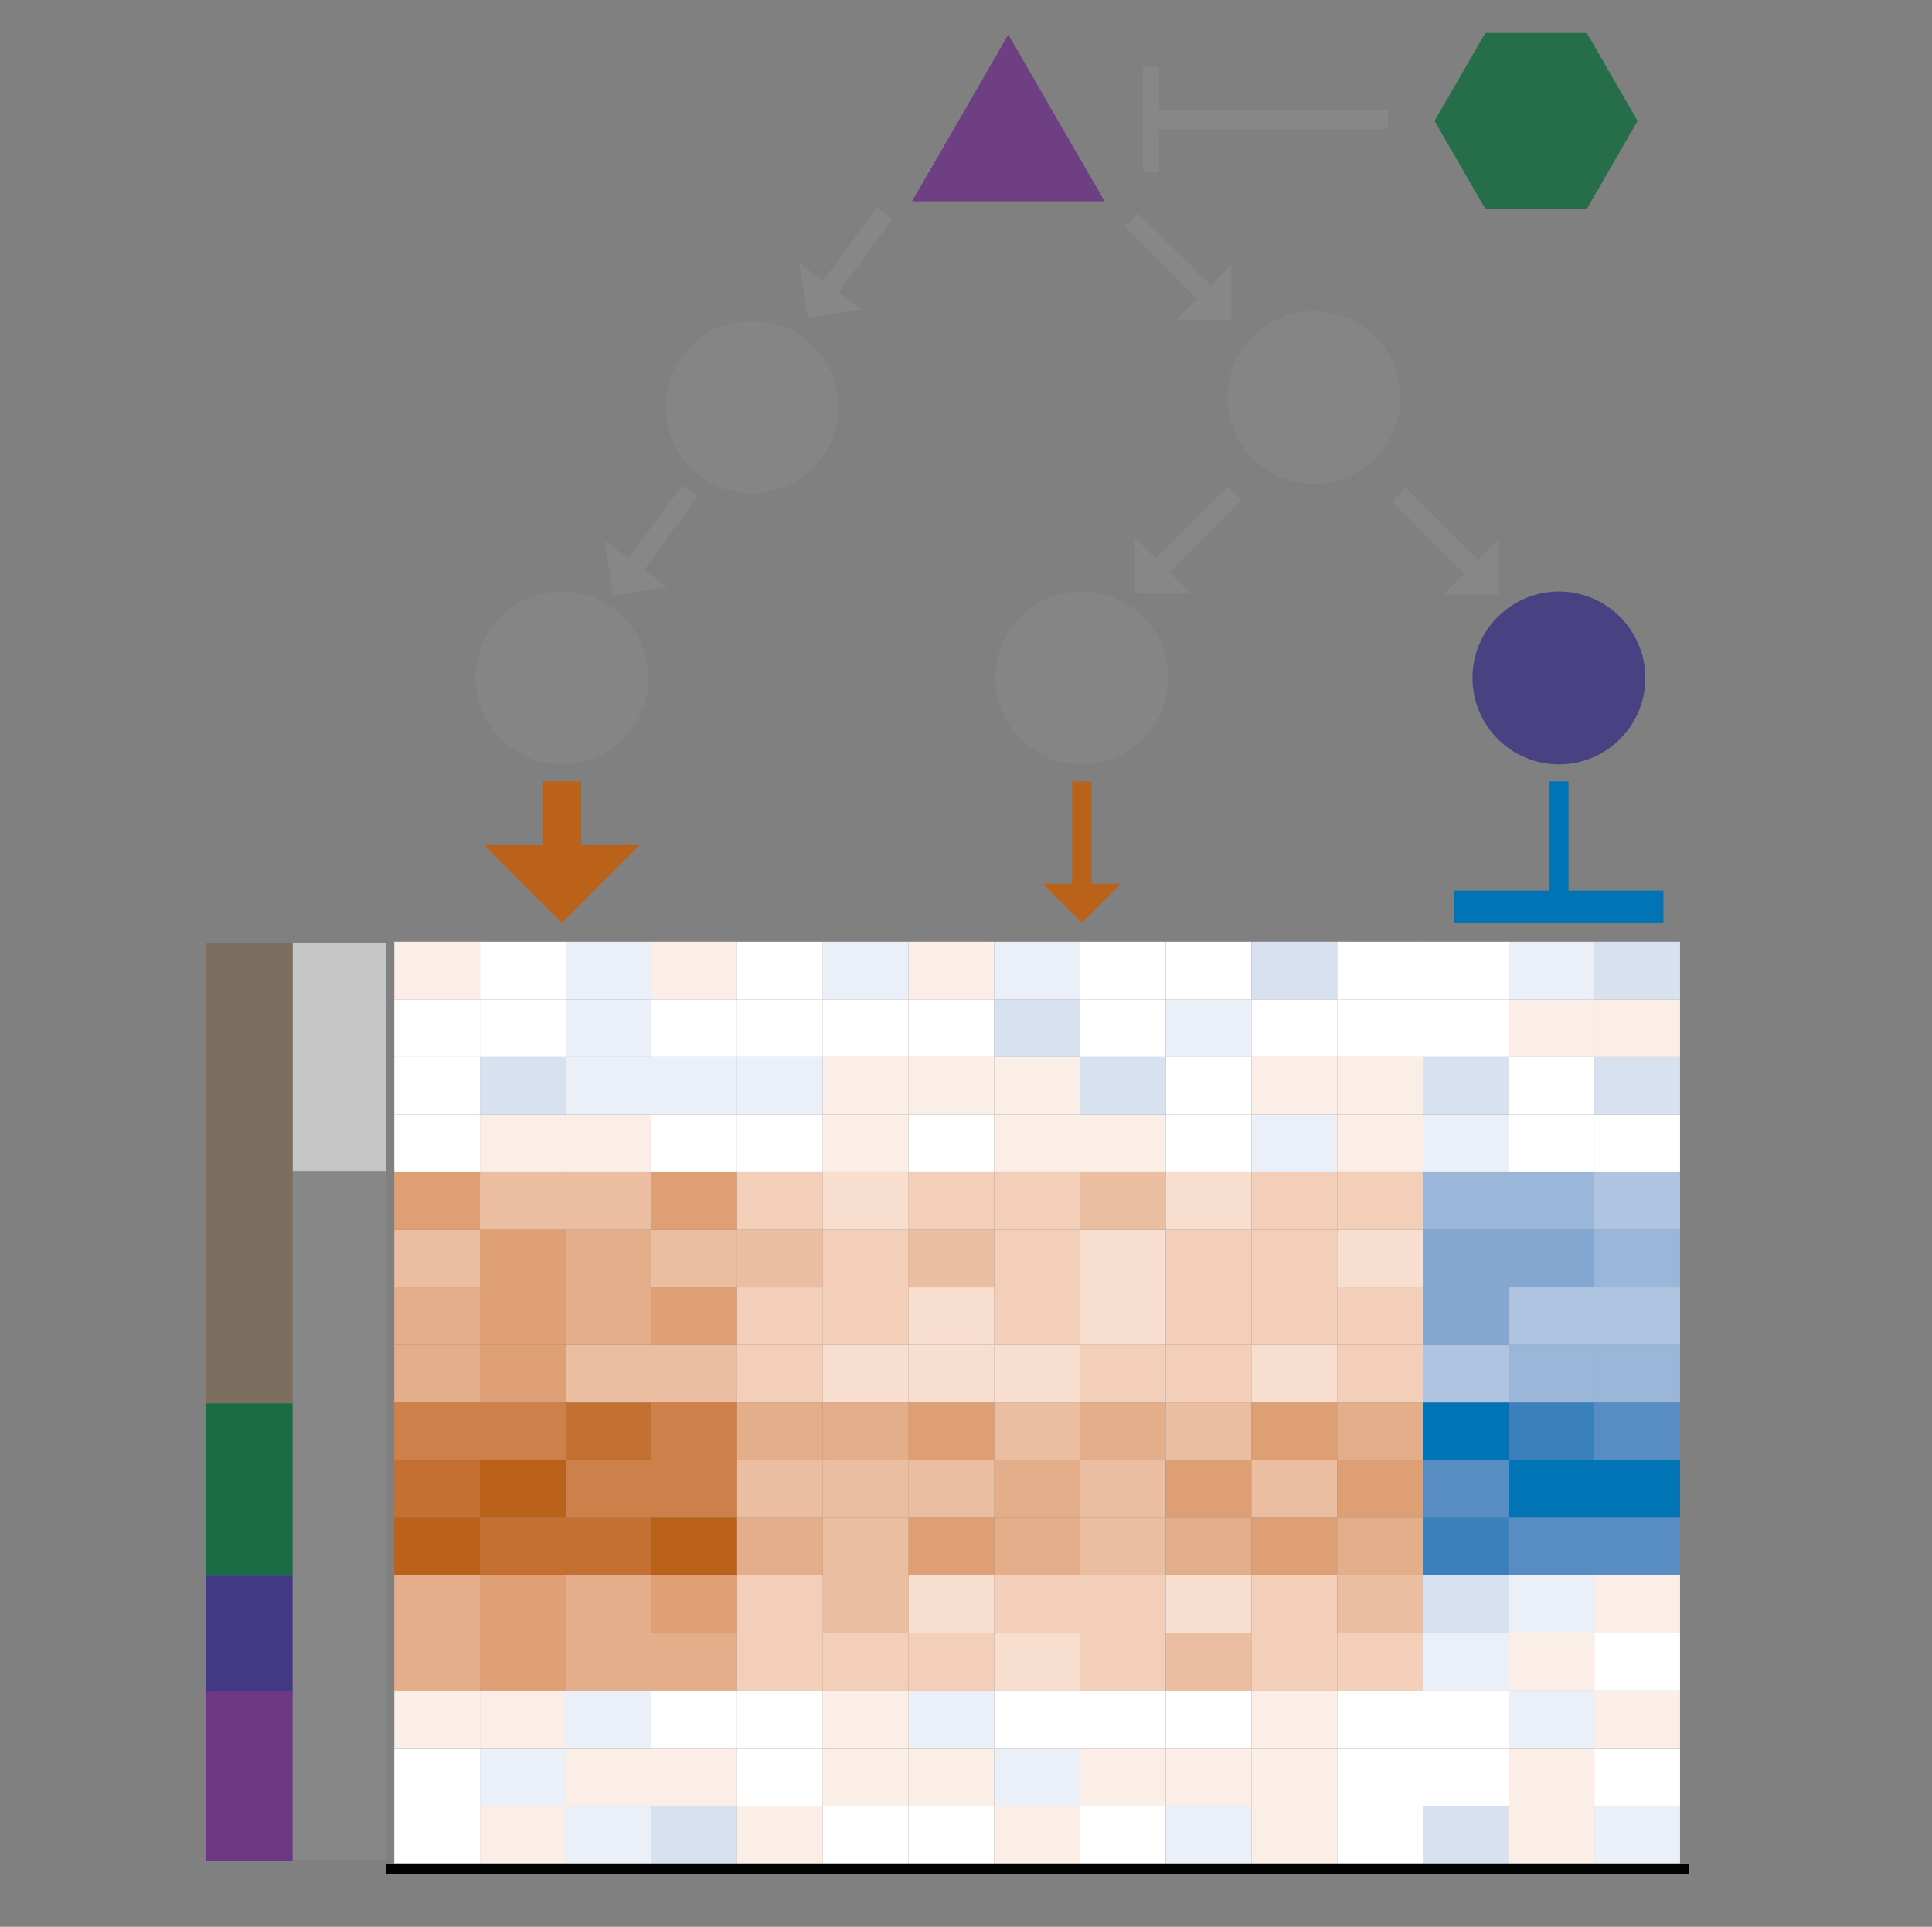 <?xml version="1.0" encoding="utf-8"?>
<!-- Generator: Adobe Illustrator 16.0.0, SVG Export Plug-In . SVG Version: 6.00 Build 0)  -->
<!DOCTYPE svg PUBLIC "-//W3C//DTD SVG 1.1//EN" "http://www.w3.org/Graphics/SVG/1.1/DTD/svg11.dtd">
<svg version="1.1" id="Layer_1" xmlns="http://www.w3.org/2000/svg" xmlns:xlink="http://www.w3.org/1999/xlink" x="0px" y="0px"
	 width="200.5px" height="200px" viewBox="0 0 200.5 200" enable-background="new 0 0 200.5 200" xml:space="preserve">
<rect x="0" y="0" width="200.5" height="200" fill="#808080" stroke="none"/>
<g>
	<g opacity="0.7">
		<g>
			<defs>
				<rect id="SVGID_7_" x="127.385" y="32.299" width="17.94" height="17.939"/>
			</defs>
			<clipPath id="SVGID_2_">
				<use xlink:href="#SVGID_7_"  overflow="visible"/>
			</clipPath>
			<path clip-path="url(#SVGID_2_)" fill="#878787" d="M145.325,41.269c0,4.953-4.016,8.969-8.971,8.969
				c-4.954,0-8.97-4.016-8.97-8.969s4.016-8.97,8.97-8.97C141.31,32.299,145.325,36.316,145.325,41.269"/>
		</g>
	</g>
	<g opacity="0.7">
		<g>
			<defs>
				<rect id="SVGID_9_" x="69.075" y="33.272" width="17.938" height="17.939"/>
			</defs>
			<clipPath id="SVGID_4_">
				<use xlink:href="#SVGID_9_"  overflow="visible"/>
			</clipPath>
			<path clip-path="url(#SVGID_4_)" fill="#878787" d="M87.014,42.242c0,4.953-4.016,8.969-8.97,8.969s-8.969-4.016-8.969-8.969
				c0-4.952,4.015-8.97,8.969-8.97S87.014,37.29,87.014,42.242"/>
		</g>
	</g>
</g>
<g>
	<g opacity="0.7">
		<g>
			<defs>
				<rect id="SVGID_11_" x="103.304" y="61.399" width="17.939" height="17.939"/>
			</defs>
			<clipPath id="SVGID_6_">
				<use xlink:href="#SVGID_11_"  overflow="visible"/>
			</clipPath>
			<path clip-path="url(#SVGID_6_)" fill="#878787" d="M121.243,70.37c0,4.953-4.016,8.969-8.97,8.969s-8.97-4.017-8.97-8.969
				c0-4.953,4.016-8.97,8.97-8.97S121.243,65.417,121.243,70.37"/>
		</g>
	</g>
	<g opacity="0.7">
		<g>
			<defs>
				<rect id="SVGID_13_" x="49.348" y="61.401" width="17.939" height="17.939"/>
			</defs>
			<clipPath id="SVGID_8_">
				<use xlink:href="#SVGID_13_"  overflow="visible"/>
			</clipPath>
			<path clip-path="url(#SVGID_8_)" fill="#878787" d="M67.287,70.371c0,4.954-4.016,8.969-8.97,8.969s-8.97-4.016-8.97-8.969
				c0-4.953,4.016-8.97,8.97-8.97S67.287,65.418,67.287,70.371"/>
		</g>
	</g>
	<g opacity="0.7">
		<g>
			<defs>
				<rect id="SVGID_15_" x="152.811" y="61.399" width="17.939" height="17.939"/>
			</defs>
			<clipPath id="SVGID_10_">
				<use xlink:href="#SVGID_15_"  overflow="visible"/>
			</clipPath>
			<path clip-path="url(#SVGID_10_)" fill="#312783" d="M170.75,70.37c0,4.953-4.016,8.969-8.97,8.969s-8.97-4.017-8.97-8.969
				c0-4.953,4.016-8.97,8.97-8.97S170.75,65.417,170.75,70.37"/>
		</g>
	</g>
</g>
<g>
	<g opacity="0.7">
		<g>
			<defs>
				<rect id="SVGID_17_" x="93.921" y="2.749" width="21.442" height="18.57"/>
			</defs>
			<clipPath id="SVGID_12_">
				<use xlink:href="#SVGID_17_"  overflow="visible"/>
			</clipPath>
			<polygon clip-path="url(#SVGID_12_)" fill="#662483" points="104.644,4.844 100.189,12.561 95.734,20.271 104.644,20.271 
				113.55,20.271 109.094,12.561 			"/>
			<polygon clip-path="url(#SVGID_12_)" fill="none" stroke="#662483" stroke-width="1.255" stroke-miterlimit="10" points="
				104.644,4.844 100.189,12.561 95.734,20.271 104.644,20.271 113.55,20.271 109.094,12.561 			"/>
		</g>
	</g>
	<g opacity="0.7">
		<g>
			<defs>
				<rect id="SVGID_19_" x="148.875" y="3.431" width="21.071" height="18.25"/>
			</defs>
			<clipPath id="SVGID_14_">
				<use xlink:href="#SVGID_19_"  overflow="visible"/>
			</clipPath>
			<polygon clip-path="url(#SVGID_14_)" fill="#006633" points="154.143,21.68 148.875,12.556 154.143,3.431 164.681,3.431 
				169.946,12.556 164.681,21.68 			"/>
		</g>
	</g>
	<line fill="none" stroke="#878787" stroke-width="2" stroke-miterlimit="10" x1="144.055" y1="12.394" x2="119.44" y2="12.394"/>
	<rect x="118.606" y="6.971" fill="#878787" width="1.669" height="10.847"/>
</g>
<g>
	<line fill="none" stroke="#0074B4" stroke-width="2" stroke-miterlimit="10" x1="161.78" y1="81.107" x2="161.78" y2="94.113"/>
	<rect x="150.935" y="92.443" fill="#0074B4" width="21.693" height="3.338"/>
	<line fill="none" stroke="#BA611A" stroke-width="4" stroke-miterlimit="10" x1="58.316" y1="81.107" x2="58.317" y2="88.763"/>
	<polygon fill="#BA611A" points="66.427,87.673 50.208,87.677 58.318,95.783 	"/>
	<line fill="none" stroke="#BA611A" stroke-width="2" stroke-miterlimit="10" x1="112.272" y1="81.107" x2="112.275" y2="92.273"/>
	<polygon fill="#BA611A" points="116.33,91.728 108.22,91.729 112.275,95.783 	"/>
</g>
<g>
	<line fill="none" stroke="#878787" stroke-width="2" stroke-miterlimit="10" x1="117.41" y1="22.832" x2="125.308" y2="30.727"/>
	<polygon fill="#878787" points="127.787,27.475 122.055,33.21 127.787,33.207 	"/>
	<line fill="none" stroke="#878787" stroke-width="2" stroke-miterlimit="10" x1="91.81" y1="22.149" x2="85.907" y2="30.169"/>
	<polygon fill="#878787" points="89.496,32.135 82.964,27.329 83.828,32.996 	"/>
</g>
<g>
	<line fill="none" stroke="#878787" stroke-width="2" stroke-miterlimit="10" x1="145.172" y1="51.324" x2="153.065" y2="59.219"/>
	<polygon fill="#878787" points="155.549,55.967 149.815,61.702 155.549,61.7 	"/>
	<line fill="none" stroke="#878787" stroke-width="2" stroke-miterlimit="10" x1="128.153" y1="51.182" x2="120.259" y2="59.078"/>
	<polygon fill="#878787" points="123.511,61.561 117.773,55.826 117.777,61.561 	"/>
</g>
<g>
	<line fill="none" stroke="#878787" stroke-width="2" stroke-miterlimit="10" x1="71.612" y1="50.97" x2="65.709" y2="58.99"/>
	<polygon fill="#878787" points="69.298,60.955 62.767,56.15 63.63,61.816 	"/>
</g>
<rect x="30.367" y="121.6" fill="#878787" width="9.734" height="71.423"/>
<rect x="30.367" y="97.841" fill="#C6C6C6" width="9.734" height="23.759"/>
<g opacity="0.8">
	<g>
		<defs>
			<rect id="SVGID_21_" x="21.336" y="97.855" width="9.03" height="47.802"/>
		</defs>
		<clipPath id="SVGID_16_">
			<use xlink:href="#SVGID_21_"  overflow="visible"/>
		</clipPath>
		<rect x="21.336" y="97.855" clip-path="url(#SVGID_16_)" fill="#7B6A58" width="9.03" height="47.802"/>
	</g>
</g>
<g opacity="0.8">
	<g>
		<defs>
			<rect id="SVGID_23_" x="21.336" y="145.662" width="9.03" height="17.893"/>
		</defs>
		<clipPath id="SVGID_18_">
			<use xlink:href="#SVGID_23_"  overflow="visible"/>
		</clipPath>
		<rect x="21.336" y="145.661" clip-path="url(#SVGID_18_)" fill="#006633" width="9.03" height="17.895"/>
	</g>
</g>
<g opacity="0.8">
	<g>
		<defs>
			<rect id="SVGID_25_" x="21.336" y="163.547" width="9.03" height="11.936"/>
		</defs>
		<clipPath id="SVGID_20_">
			<use xlink:href="#SVGID_25_"  overflow="visible"/>
		</clipPath>
		<rect x="21.336" y="163.547" clip-path="url(#SVGID_20_)" fill="#312783" width="9.03" height="11.936"/>
	</g>
</g>
<g opacity="0.8">
	<g>
		<defs>
			<rect id="SVGID_27_" x="21.336" y="175.482" width="9.03" height="17.642"/>
		</defs>
		<clipPath id="SVGID_22_">
			<use xlink:href="#SVGID_27_"  overflow="visible"/>
		</clipPath>
		<rect x="21.336" y="175.482" clip-path="url(#SVGID_22_)" fill="#662483" width="9.03" height="17.642"/>
	</g>
</g>
<rect x="40.917" y="157.537" fill="#BA611A" width="8.892" height="5.979"/>
<rect x="49.809" y="157.537" fill="#C47032" width="8.896" height="5.979"/>
<rect x="58.708" y="157.537" fill="#C47032" width="8.896" height="5.979"/>
<rect x="67.604" y="157.537" fill="#BA611A" width="8.894" height="5.979"/>
<rect x="76.498" y="157.537" fill="#E5AE8B" width="8.895" height="5.979"/>
<rect x="85.396" y="157.537" fill="#ECBEA1" width="8.895" height="5.979"/>
<rect x="94.292" y="157.537" fill="#DF9F75" width="8.894" height="5.979"/>
<rect x="103.186" y="157.537" fill="#E5AE8B" width="8.894" height="5.979"/>
<rect x="112.079" y="157.537" fill="#ECBEA1" width="8.895" height="5.979"/>
<rect x="120.979" y="157.537" fill="#E5AE8B" width="8.895" height="5.979"/>
<rect x="129.873" y="157.537" fill="#DF9F75" width="8.896" height="5.979"/>
<rect x="138.769" y="157.537" fill="#E5AE8B" width="8.895" height="5.979"/>
<rect x="147.666" y="157.537" fill="#3A80BC" width="8.896" height="5.979"/>
<rect x="156.562" y="157.537" fill="#578DC2" width="8.895" height="5.979"/>
<rect x="165.456" y="157.537" fill="#578DC2" width="8.895" height="5.979"/>
<rect x="40.917" y="151.56" fill="#C47032" width="8.892" height="5.977"/>
<rect x="49.809" y="151.56" fill="#BA611A" width="8.896" height="5.977"/>
<rect x="58.708" y="151.56" fill="#CD8049" width="8.896" height="5.977"/>
<rect x="67.604" y="151.56" fill="#CD8049" width="8.894" height="5.977"/>
<rect x="76.498" y="151.56" fill="#ECBEA1" width="8.895" height="5.977"/>
<rect x="85.396" y="151.56" fill="#ECBEA1" width="8.895" height="5.977"/>
<rect x="94.292" y="151.56" fill="#ECBEA1" width="8.894" height="5.977"/>
<rect x="103.186" y="151.56" fill="#E5AE8B" width="8.894" height="5.977"/>
<rect x="112.079" y="151.56" fill="#ECBEA1" width="8.895" height="5.977"/>
<rect x="120.979" y="151.56" fill="#DF9F75" width="8.895" height="5.977"/>
<rect x="129.873" y="151.56" fill="#ECBEA1" width="8.896" height="5.977"/>
<rect x="138.769" y="151.56" fill="#DF9F75" width="8.895" height="5.977"/>
<rect x="147.666" y="151.56" fill="#578DC2" width="8.896" height="5.977"/>
<rect x="156.562" y="151.56" fill="#0074B4" width="8.895" height="5.977"/>
<rect x="165.456" y="151.56" fill="#0074B4" width="8.895" height="5.977"/>
<rect x="40.917" y="145.578" fill="#CD8049" width="8.892" height="5.982"/>
<rect x="49.809" y="145.578" fill="#CD8049" width="8.896" height="5.982"/>
<rect x="58.708" y="145.578" fill="#C47032" width="8.896" height="5.982"/>
<rect x="67.604" y="145.578" fill="#CD8049" width="8.894" height="5.982"/>
<rect x="76.498" y="145.578" fill="#E5AE8B" width="8.895" height="5.982"/>
<rect x="85.396" y="145.578" fill="#E5AE8B" width="8.895" height="5.982"/>
<rect x="94.292" y="145.578" fill="#DF9F75" width="8.894" height="5.982"/>
<rect x="103.186" y="145.578" fill="#ECBEA1" width="8.894" height="5.982"/>
<rect x="112.079" y="145.578" fill="#E5AE8B" width="8.895" height="5.982"/>
<rect x="120.979" y="145.578" fill="#ECBEA1" width="8.895" height="5.982"/>
<rect x="129.873" y="145.578" fill="#DF9F75" width="8.896" height="5.982"/>
<rect x="138.769" y="145.578" fill="#E5AE8B" width="8.895" height="5.982"/>
<rect x="147.666" y="145.578" fill="#0074B4" width="8.896" height="5.982"/>
<rect x="156.562" y="145.578" fill="#3A80BC" width="8.895" height="5.982"/>
<rect x="165.456" y="145.578" fill="#578DC2" width="8.895" height="5.982"/>
<rect x="40.917" y="169.493" fill="#E5AE8B" width="8.892" height="5.977"/>
<rect x="49.809" y="169.493" fill="#DF9F75" width="8.896" height="5.977"/>
<rect x="58.708" y="169.493" fill="#E5AE8B" width="8.896" height="5.977"/>
<rect x="67.604" y="169.493" fill="#E5AE8B" width="8.894" height="5.977"/>
<rect x="76.498" y="169.493" fill="#F3CFB9" width="8.895" height="5.977"/>
<rect x="85.396" y="169.493" fill="#F3CFB9" width="8.895" height="5.977"/>
<rect x="94.292" y="169.493" fill="#F3CFB9" width="8.894" height="5.977"/>
<rect x="103.186" y="169.493" fill="#F7DECF" width="8.894" height="5.977"/>
<rect x="112.079" y="169.493" fill="#F3CFB9" width="8.895" height="5.977"/>
<rect x="120.979" y="169.493" fill="#ECBEA1" width="8.895" height="5.977"/>
<rect x="129.873" y="169.493" fill="#F3CFB9" width="8.896" height="5.977"/>
<rect x="138.769" y="169.493" fill="#F3CFB9" width="8.895" height="5.977"/>
<rect x="147.666" y="169.493" fill="#EBF0F8" width="8.896" height="5.977"/>
<rect x="156.562" y="169.493" fill="#FBEEE7" width="8.895" height="5.977"/>
<rect x="165.456" y="169.493" fill="#FFFFFF" width="8.895" height="5.977"/>
<rect x="40.917" y="163.514" fill="#E5AE8B" width="8.892" height="5.979"/>
<rect x="49.809" y="163.514" fill="#DF9F75" width="8.896" height="5.979"/>
<rect x="58.708" y="163.514" fill="#E5AE8B" width="8.896" height="5.979"/>
<rect x="67.604" y="163.514" fill="#DF9F75" width="8.894" height="5.979"/>
<rect x="76.498" y="163.514" fill="#F3CFB9" width="8.895" height="5.979"/>
<rect x="85.396" y="163.514" fill="#ECBEA1" width="8.895" height="5.979"/>
<rect x="94.292" y="163.514" fill="#F7DECF" width="8.894" height="5.979"/>
<rect x="103.186" y="163.514" fill="#F3CFB9" width="8.894" height="5.979"/>
<rect x="112.079" y="163.514" fill="#F3CFB9" width="8.895" height="5.979"/>
<rect x="120.979" y="163.514" fill="#F7DECF" width="8.895" height="5.979"/>
<rect x="129.873" y="163.514" fill="#F3CFB9" width="8.896" height="5.979"/>
<rect x="138.769" y="163.514" fill="#ECBEA1" width="8.895" height="5.979"/>
<rect x="147.666" y="163.514" fill="#D7E1F0" width="8.896" height="5.979"/>
<rect x="156.562" y="163.514" fill="#EBF0F8" width="8.895" height="5.979"/>
<rect x="165.456" y="163.514" fill="#FBEEE7" width="8.895" height="5.979"/>
<rect x="40.917" y="187.423" fill="#FFFFFF" width="8.892" height="5.979"/>
<rect x="49.809" y="187.423" fill="#FBEEE7" width="8.896" height="5.979"/>
<rect x="58.708" y="187.423" fill="#EBF0F8" width="8.896" height="5.979"/>
<rect x="67.604" y="187.423" fill="#D7E1F0" width="8.894" height="5.979"/>
<rect x="76.498" y="187.423" fill="#FBEEE7" width="8.895" height="5.979"/>
<rect x="85.396" y="187.423" fill="#FFFFFF" width="8.895" height="5.979"/>
<rect x="94.292" y="187.423" fill="#FFFFFF" width="8.894" height="5.979"/>
<rect x="103.186" y="187.423" fill="#FBEEE7" width="8.894" height="5.979"/>
<rect x="112.079" y="187.423" fill="#FFFFFF" width="8.895" height="5.979"/>
<rect x="120.979" y="187.423" fill="#EBF0F8" width="8.895" height="5.979"/>
<rect x="129.873" y="187.423" fill="#FBEEE7" width="8.896" height="5.979"/>
<rect x="138.769" y="187.423" fill="#FFFFFF" width="8.895" height="5.979"/>
<rect x="147.666" y="187.423" fill="#D7E1F0" width="8.896" height="5.979"/>
<rect x="156.562" y="187.423" fill="#FBEEE7" width="8.895" height="5.979"/>
<rect x="165.456" y="187.423" fill="#EBF0F8" width="8.895" height="5.979"/>
<rect x="40.917" y="181.45" fill="#FFFFFF" width="8.892" height="5.976"/>
<rect x="49.809" y="181.45" fill="#EBF0F8" width="8.896" height="5.976"/>
<rect x="58.708" y="181.45" fill="#FBEEE7" width="8.896" height="5.976"/>
<rect x="67.604" y="181.45" fill="#FBEEE7" width="8.894" height="5.976"/>
<rect x="76.498" y="181.45" fill="#FFFFFF" width="8.895" height="5.976"/>
<rect x="85.396" y="181.45" fill="#FBEEE7" width="8.895" height="5.976"/>
<rect x="94.292" y="181.45" fill="#FBEEE7" width="8.894" height="5.976"/>
<rect x="103.186" y="181.45" fill="#EBF0F8" width="8.894" height="5.976"/>
<rect x="112.079" y="181.45" fill="#FBEEE7" width="8.895" height="5.976"/>
<rect x="120.979" y="181.45" fill="#FBEEE7" width="8.895" height="5.976"/>
<rect x="129.873" y="181.45" fill="#FBEEE7" width="8.896" height="5.976"/>
<rect x="138.769" y="181.45" fill="#FFFFFF" width="8.895" height="5.976"/>
<rect x="147.666" y="181.45" fill="#FFFFFF" width="8.896" height="5.976"/>
<rect x="156.562" y="181.45" fill="#FBEEE7" width="8.895" height="5.976"/>
<rect x="165.456" y="181.45" fill="#FFFFFF" width="8.895" height="5.976"/>
<rect x="40.917" y="175.469" fill="#FBEEE7" width="8.892" height="5.979"/>
<rect x="49.809" y="175.469" fill="#FBEEE7" width="8.896" height="5.979"/>
<rect x="58.708" y="175.469" fill="#EBF0F8" width="8.896" height="5.979"/>
<rect x="67.604" y="175.469" fill="#FFFFFF" width="8.894" height="5.979"/>
<rect x="76.498" y="175.469" fill="#FFFFFF" width="8.895" height="5.979"/>
<rect x="85.396" y="175.469" fill="#FBEEE7" width="8.895" height="5.979"/>
<rect x="94.292" y="175.469" fill="#EBF0F8" width="8.894" height="5.979"/>
<rect x="103.186" y="175.469" fill="#FFFFFF" width="8.894" height="5.979"/>
<rect x="112.079" y="175.469" fill="#FFFFFF" width="8.895" height="5.979"/>
<rect x="120.979" y="175.469" fill="#FFFFFF" width="8.895" height="5.979"/>
<rect x="129.873" y="175.469" fill="#FBEEE7" width="8.896" height="5.979"/>
<rect x="138.769" y="175.469" fill="#FFFFFF" width="8.895" height="5.979"/>
<rect x="147.666" y="175.469" fill="#FFFFFF" width="8.896" height="5.979"/>
<rect x="156.562" y="175.469" fill="#EBF0F8" width="8.895" height="5.979"/>
<rect x="165.456" y="175.469" fill="#FBEEE7" width="8.895" height="5.979"/>
<rect x="40.917" y="115.681" fill="#FFFFFF" width="8.892" height="5.979"/>
<rect x="49.809" y="115.681" fill="#FBEEE7" width="8.896" height="5.979"/>
<rect x="58.708" y="115.681" fill="#FBEEE7" width="8.896" height="5.979"/>
<rect x="67.604" y="115.681" fill="#FFFFFF" width="8.894" height="5.979"/>
<rect x="76.498" y="115.681" fill="#FFFFFF" width="8.895" height="5.979"/>
<rect x="85.396" y="115.681" fill="#FBEEE7" width="8.895" height="5.979"/>
<rect x="94.292" y="115.681" fill="#FFFFFF" width="8.894" height="5.979"/>
<rect x="103.186" y="115.681" fill="#FBEEE7" width="8.894" height="5.979"/>
<rect x="112.079" y="115.681" fill="#FBEEE7" width="8.895" height="5.979"/>
<rect x="120.979" y="115.681" fill="#FFFFFF" width="8.895" height="5.979"/>
<rect x="129.873" y="115.681" fill="#EBF0F8" width="8.896" height="5.979"/>
<rect x="138.769" y="115.681" fill="#FBEEE7" width="8.895" height="5.979"/>
<rect x="147.666" y="115.681" fill="#EBF0F8" width="8.896" height="5.979"/>
<rect x="156.562" y="115.681" fill="#FFFFFF" width="8.895" height="5.979"/>
<rect x="165.456" y="115.681" fill="#FFFFFF" width="8.895" height="5.979"/>
<rect x="40.917" y="109.704" fill="#FFFFFF" width="8.892" height="5.977"/>
<rect x="49.809" y="109.704" fill="#D7E1F0" width="8.896" height="5.977"/>
<rect x="58.708" y="109.704" fill="#EBF0F8" width="8.896" height="5.977"/>
<rect x="67.604" y="109.704" fill="#EBF0F8" width="8.894" height="5.977"/>
<rect x="76.498" y="109.704" fill="#EBF0F8" width="8.895" height="5.977"/>
<rect x="85.396" y="109.704" fill="#FBEEE7" width="8.895" height="5.977"/>
<rect x="94.292" y="109.704" fill="#FBEEE7" width="8.894" height="5.977"/>
<rect x="103.186" y="109.704" fill="#FBEEE7" width="8.894" height="5.977"/>
<rect x="112.079" y="109.704" fill="#D7E1F0" width="8.895" height="5.977"/>
<rect x="120.979" y="109.704" fill="#FFFFFF" width="8.895" height="5.977"/>
<rect x="129.873" y="109.704" fill="#FBEEE7" width="8.896" height="5.977"/>
<rect x="138.769" y="109.704" fill="#FBEEE7" width="8.895" height="5.977"/>
<rect x="147.666" y="109.704" fill="#D7E1F0" width="8.896" height="5.977"/>
<rect x="156.562" y="109.704" fill="#FFFFFF" width="8.895" height="5.977"/>
<rect x="165.456" y="109.704" fill="#D7E1F0" width="8.895" height="5.977"/>
<rect x="40.917" y="103.727" fill="#FFFFFF" width="8.892" height="5.978"/>
<rect x="49.809" y="103.727" fill="#FFFFFF" width="8.896" height="5.978"/>
<rect x="58.708" y="103.727" fill="#EBF0F8" width="8.896" height="5.978"/>
<rect x="67.604" y="103.727" fill="#FFFFFF" width="8.894" height="5.978"/>
<rect x="76.498" y="103.727" fill="#FFFFFF" width="8.895" height="5.978"/>
<rect x="85.396" y="103.727" fill="#FFFFFF" width="8.895" height="5.978"/>
<rect x="94.292" y="103.727" fill="#FFFFFF" width="8.894" height="5.978"/>
<rect x="103.186" y="103.727" fill="#D7E1F0" width="8.894" height="5.978"/>
<rect x="112.079" y="103.727" fill="#FFFFFF" width="8.895" height="5.978"/>
<rect x="120.979" y="103.727" fill="#EBF0F8" width="8.895" height="5.978"/>
<rect x="129.873" y="103.727" fill="#FFFFFF" width="8.896" height="5.978"/>
<rect x="138.769" y="103.727" fill="#FFFFFF" width="8.895" height="5.978"/>
<rect x="147.666" y="103.727" fill="#FFFFFF" width="8.896" height="5.978"/>
<rect x="156.562" y="103.727" fill="#FBEEE7" width="8.895" height="5.978"/>
<rect x="165.456" y="103.727" fill="#FBEEE7" width="8.895" height="5.978"/>
<rect x="40.917" y="97.749" fill="#FBEEE7" width="8.892" height="5.979"/>
<rect x="49.809" y="97.749" fill="#FFFFFF" width="8.896" height="5.979"/>
<rect x="58.708" y="97.749" fill="#EBF0F8" width="8.896" height="5.979"/>
<rect x="67.604" y="97.749" fill="#FBEEE7" width="8.894" height="5.979"/>
<rect x="76.498" y="97.749" fill="#FFFFFF" width="8.895" height="5.979"/>
<rect x="85.396" y="97.749" fill="#EBF0F8" width="8.895" height="5.979"/>
<rect x="94.292" y="97.749" fill="#FBEEE7" width="8.894" height="5.979"/>
<rect x="103.186" y="97.749" fill="#EBF0F8" width="8.894" height="5.979"/>
<rect x="112.079" y="97.749" fill="#FFFFFF" width="8.895" height="5.979"/>
<rect x="120.979" y="97.749" fill="#FFFFFF" width="8.895" height="5.979"/>
<rect x="129.873" y="97.749" fill="#D7E1F0" width="8.896" height="5.979"/>
<rect x="138.769" y="97.749" fill="#FFFFFF" width="8.895" height="5.979"/>
<rect x="147.666" y="97.749" fill="#FFFFFF" width="8.896" height="5.979"/>
<rect x="156.562" y="97.749" fill="#EBF0F8" width="8.895" height="5.979"/>
<rect x="165.456" y="97.749" fill="#D7E1F0" width="8.895" height="5.979"/>
<rect x="40.917" y="139.595" fill="#E5AE8B" width="8.892" height="5.979"/>
<rect x="49.809" y="139.595" fill="#DF9F75" width="8.896" height="5.979"/>
<rect x="58.708" y="139.595" fill="#ECBEA1" width="8.896" height="5.979"/>
<rect x="67.604" y="139.595" fill="#ECBEA1" width="8.894" height="5.979"/>
<rect x="76.498" y="139.595" fill="#F3CFB9" width="8.895" height="5.979"/>
<rect x="85.396" y="139.595" fill="#F7DECF" width="8.895" height="5.979"/>
<rect x="94.292" y="139.595" fill="#F7DECF" width="8.894" height="5.979"/>
<rect x="103.186" y="139.595" fill="#F7DECF" width="8.894" height="5.979"/>
<rect x="112.079" y="139.595" fill="#F3CFB9" width="8.895" height="5.979"/>
<rect x="120.979" y="139.595" fill="#F3CFB9" width="8.895" height="5.979"/>
<rect x="129.873" y="139.595" fill="#F7DECF" width="8.896" height="5.979"/>
<rect x="138.769" y="139.595" fill="#F3CFB9" width="8.895" height="5.979"/>
<rect x="147.666" y="139.595" fill="#AFC4E1" width="8.896" height="5.979"/>
<rect x="156.562" y="139.595" fill="#9AB6D9" width="8.895" height="5.979"/>
<rect x="165.456" y="139.595" fill="#9AB6D9" width="8.895" height="5.979"/>
<rect x="40.917" y="133.616" fill="#E5AE8B" width="8.892" height="5.979"/>
<rect x="49.809" y="133.616" fill="#DF9F75" width="8.896" height="5.979"/>
<rect x="58.708" y="133.616" fill="#E5AE8B" width="8.896" height="5.979"/>
<rect x="67.604" y="133.616" fill="#DF9F75" width="8.894" height="5.979"/>
<rect x="76.498" y="133.616" fill="#F3CFB9" width="8.895" height="5.979"/>
<rect x="85.396" y="133.616" fill="#F3CFB9" width="8.895" height="5.979"/>
<rect x="94.292" y="133.616" fill="#F7DECF" width="8.894" height="5.979"/>
<rect x="103.186" y="133.616" fill="#F3CFB9" width="8.894" height="5.979"/>
<rect x="112.079" y="133.616" fill="#F7DECF" width="8.895" height="5.979"/>
<rect x="120.979" y="133.616" fill="#F3CFB9" width="8.895" height="5.979"/>
<rect x="129.873" y="133.616" fill="#F3CFB9" width="8.896" height="5.979"/>
<rect x="138.769" y="133.616" fill="#F3CFB9" width="8.895" height="5.979"/>
<rect x="147.666" y="133.616" fill="#84A8D2" width="8.896" height="5.979"/>
<rect x="156.562" y="133.616" fill="#AFC4E1" width="8.895" height="5.979"/>
<rect x="165.456" y="133.616" fill="#AFC4E1" width="8.895" height="5.979"/>
<rect x="40.917" y="127.64" fill="#ECBEA1" width="8.892" height="5.978"/>
<rect x="49.809" y="127.64" fill="#DF9F75" width="8.896" height="5.978"/>
<rect x="58.708" y="127.64" fill="#E5AE8B" width="8.896" height="5.978"/>
<rect x="67.604" y="127.64" fill="#ECBEA1" width="8.894" height="5.978"/>
<rect x="76.498" y="127.64" fill="#ECBEA1" width="8.895" height="5.978"/>
<rect x="85.396" y="127.64" fill="#F3CFB9" width="8.895" height="5.978"/>
<rect x="94.292" y="127.64" fill="#ECBEA1" width="8.894" height="5.978"/>
<rect x="103.186" y="127.64" fill="#F3CFB9" width="8.894" height="5.978"/>
<rect x="112.079" y="127.64" fill="#F7DECF" width="8.895" height="5.978"/>
<rect x="120.979" y="127.64" fill="#F3CFB9" width="8.895" height="5.978"/>
<rect x="129.873" y="127.64" fill="#F3CFB9" width="8.896" height="5.978"/>
<rect x="138.769" y="127.64" fill="#F7DECF" width="8.895" height="5.978"/>
<rect x="147.666" y="127.64" fill="#84A8D2" width="8.896" height="5.978"/>
<rect x="156.562" y="127.64" fill="#84A8D2" width="8.895" height="5.978"/>
<rect x="165.456" y="127.64" fill="#9AB6D9" width="8.895" height="5.978"/>
<rect x="40.917" y="121.662" fill="#DF9F75" width="8.892" height="5.979"/>
<rect x="49.809" y="121.662" fill="#ECBEA1" width="8.896" height="5.979"/>
<rect x="58.708" y="121.662" fill="#ECBEA1" width="8.896" height="5.979"/>
<rect x="67.604" y="121.662" fill="#DF9F75" width="8.894" height="5.979"/>
<rect x="76.498" y="121.662" fill="#F3CFB9" width="8.895" height="5.979"/>
<rect x="85.396" y="121.662" fill="#F7DECF" width="8.895" height="5.979"/>
<rect x="94.292" y="121.662" fill="#F3CFB9" width="8.894" height="5.979"/>
<rect x="103.186" y="121.662" fill="#F3CFB9" width="8.894" height="5.979"/>
<rect x="112.079" y="121.662" fill="#ECBEA1" width="8.895" height="5.979"/>
<rect x="120.979" y="121.662" fill="#F7DECF" width="8.895" height="5.979"/>
<rect x="129.873" y="121.662" fill="#F3CFB9" width="8.896" height="5.979"/>
<rect x="138.769" y="121.662" fill="#F3CFB9" width="8.895" height="5.979"/>
<rect x="147.666" y="121.662" fill="#9AB6D9" width="8.896" height="5.979"/>
<rect x="156.562" y="121.662" fill="#9AB6D9" width="8.895" height="5.979"/>
<rect x="165.456" y="121.662" fill="#AFC4E1" width="8.895" height="5.979"/>
<line fill="none" stroke="#010202" stroke-linejoin="round" stroke-miterlimit="10" x1="40.027" y1="194.001" x2="175.243" y2="194.001"/>
</svg>
